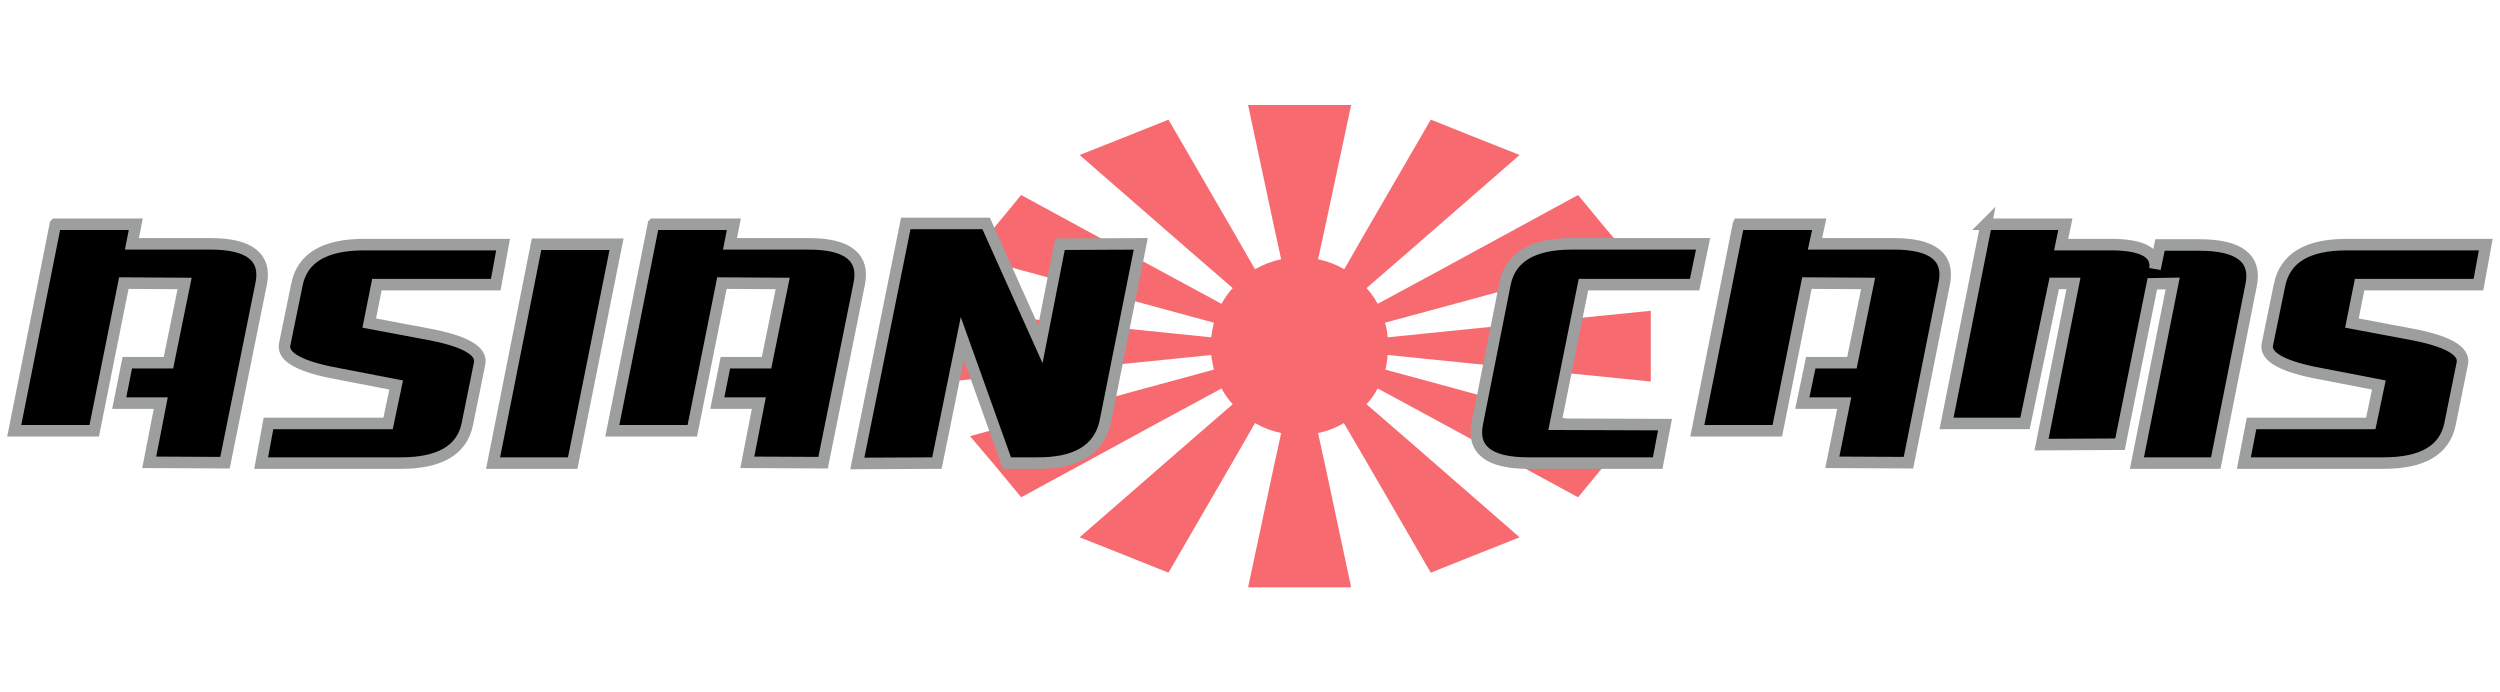 <?xml version="1.0" encoding="UTF-8"?>
<!DOCTYPE svg PUBLIC "-//W3C//DTD SVG 1.1//EN" "http://www.w3.org/Graphics/SVG/1.1/DTD/svg11.dtd">
<!-- Creator: CorelDRAW X7 -->
<svg xmlns="http://www.w3.org/2000/svg" xml:space="preserve" width="65mm" height="18mm" version="1.1" style="shape-rendering:geometricPrecision; text-rendering:geometricPrecision; image-rendering:optimizeQuality; fill-rule:evenodd; clip-rule:evenodd"
viewBox="0 0 6500 1800"
 xmlns:xlink="http://www.w3.org/1999/xlink">
 <defs>
  <style type="text/css">
   <![CDATA[
    .str0 {stroke:#9D9E9E;stroke-width:30}
    .fil1 {fill:black;fill-rule:nonzero}
    .fil0 {fill:#F20E16;fill-opacity:0.612}
   ]]>
  </style>
 </defs>
 <g id="_4">
  <path class="fil0" d="M3427 674c24,5 47,14 68,26l54 -94 171 -295 115 46 116 46 -286 249 -112 97c11,12 21,26 29,41l159 -86 362 -197 66 80 67 79 -428 117 -207 56c4,12 6,25 7,38l227 -23 457 -46 0 92 0 92 -457 -46 -227 -23c-1,13 -3,26 -6,38l206 56 428 117 -67 79 -66 80 -362 -197 -159 -86c-8,15 -18,29 -29,41l112 97 286 249 -116 46 -115 46 -171 -295 -55 -94c-20,12 -43,21 -67,26l19 87 67 314 -134 0 -134 0 67 -314 19 -87c-24,-5 -47,-14 -68,-26l-54 94 -171 295 -115 -46 -116 -46 286 -249 112 -97c-11,-12 -21,-26 -29,-41l-159 86 -362 197 -66 -80 -67 -79 428 -117 206 -56c-3,-12 -5,-25 -7,-38l-226 23 -457 46 0 -92 0 -92 457 46 226 23c2,-13 4,-26 7,-38l-206 -56 -428 -117 67 -79 66 -80 362 197 159 86c8,-15 18,-29 29,-41l-112 -97 -286 -249 116 -46 115 -46 171 295 54 94c21,-12 44,-21 68,-26l-19 -87 -67 -314 134 0 134 0 -67 314 -19 87z"/>
  <path class="fil1 str0" d="M144 583l209 0 -10 51 205 0c101,0 145,35 131,104l-94 465 -197 -1 30 -154 -108 0 21 -105 107 0 42 -206 -158 -1 -77 384 -208 0 107 -537zm628 157c14,-70 73,-104 175,-104l361 0 -19 104 -309 0 -20 100 149 28c99,18 145,44 138,77l-32 158c-14,67 -71,101 -172,101l-364 0 19 -103 311 0 21 -100 -150 -29c-100,-18 -146,-44 -140,-76l32 -156zm623 -105l208 0 -114 569 -207 0 113 -569zm304 -52l209 0 -10 51 205 0c101,0 145,35 131,104l-94 465 -197 -1 30 -154 -108 0 21 -105 107 0 42 -206 -158 -1 -77 384 -208 0 107 -537zm656 -2l209 0 141 314 51 -260 210 -1 -93 466c-17,70 -76,105 -177,104l-78 0 -116 -324 -66 324 -207 1 126 -624zm1558 157c14,-69 72,-104 173,-104l342 0 -22 106 -289 0 -73 363 285 1 -19 100 -337 0c-102,0 -146,-35 -132,-103l72 -363zm607 -155l210 0 -11 51 205 0c102,0 145,35 131,104l-93 465 -198 -1 31 -154 -109 0 22 -105 107 0 42 -206 -159 -1 -77 384 -208 0 107 -537zm644 0l206 0 -11 53 134 0c79,1 116,22 110,63l13 -62 103 0c103,0 148,35 134,104l-92 463 -205 0 93 -467 -53 1 -84 417 -204 1 83 -419 -50 0 -76 364 -204 0 103 -518zm763 157c15,-70 73,-104 175,-104l361 0 -19 104 -309 0 -20 100 149 28c99,18 145,44 138,77l-32 158c-14,67 -71,101 -172,101l-364 0 20 -103 310 0 21 -100 -150 -29c-99,-18 -146,-44 -140,-76l32 -156z"/>
 </g>
</svg>
